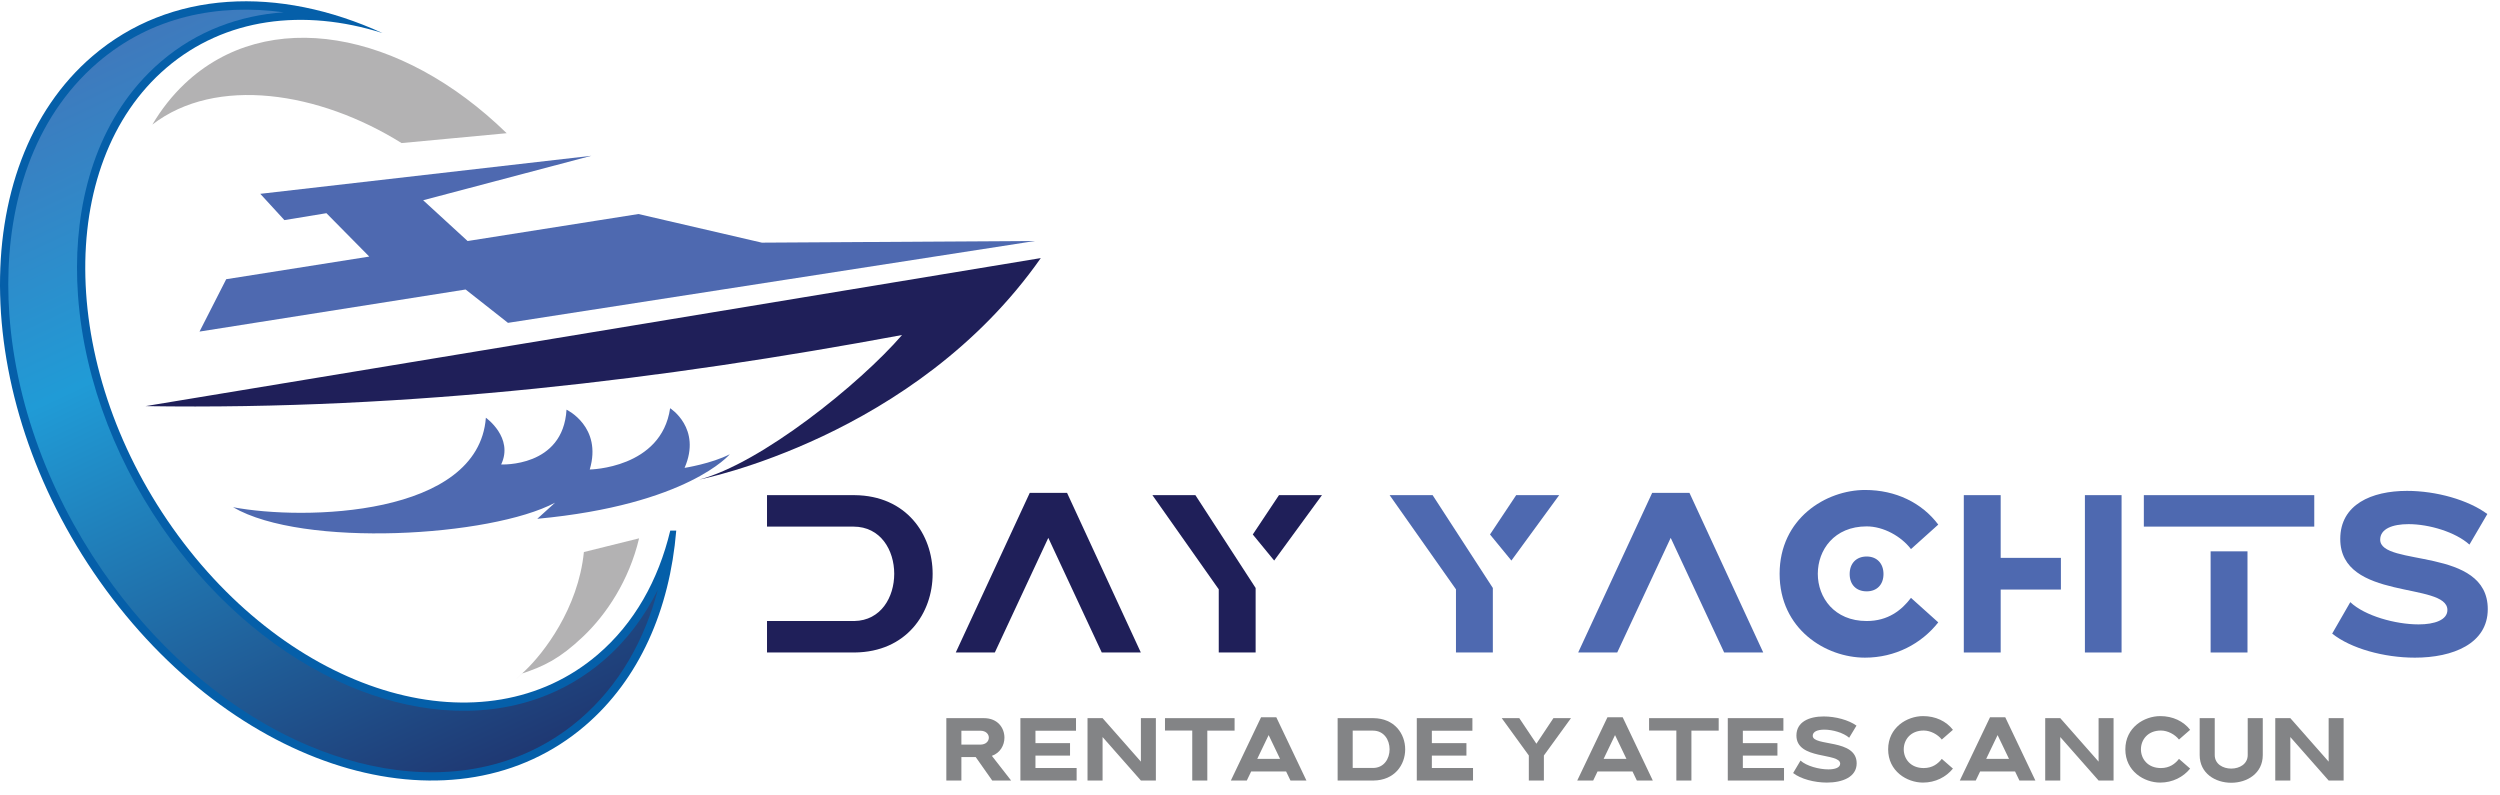 <svg xmlns="http://www.w3.org/2000/svg" xmlns:xlink="http://www.w3.org/1999/xlink" width="220" height="70" role="img" aria-labelledby="logoTitle" id="Layer_1" viewBox="0 0 645.071 204.588"><title id="logoTitle">Day Yachts Cancún</title><defs><linearGradient id="linear-gradient" x1="16.777" y1="-22.314" x2="135.705" y2="232.227" gradientUnits="userSpaceOnUse"><stop offset="0" stop-color="#4e69b0"></stop><stop offset=".398" stop-color="#209bd6"></stop><stop offset="1" stop-color="#1f1f59"></stop></linearGradient></defs><path d="M150.659,142.112c-1.464,14.559-10.392,26.098-15.193,30.631-4.798,4.539-.534,.496-.809,.74,5.742-1.94,9.679-3.773,15.742-9.506,6.064-5.731,11.925-14.523,14.504-25.404l-14.244,3.539Zm-19.921-108.069C103.447,7.436,68.942,1.159,47.671,21.267c-3.256,3.078-6.037,6.625-8.355,10.546,16.399-12.644,42.979-8.529,64.295,4.772l27.127-2.542Z" fill="#b3b2b3" fill-rule="evenodd"></path><path d="M98.692,8.198C71.9-4.058,43.877-2.962,23.895,14.126-9.271,42.499-7.722,104.181,27.359,151.901c35.083,47.721,90.415,63.406,123.583,35.035,14.045-12.008,21.861-29.988,23.548-50.353h-1.543c-3.06,12.789-9.281,23.922-18.709,31.982-29.058,24.854-77.53,11.111-108.266-30.695C15.238,96.063,13.876,42.025,42.936,17.17,58.021,4.268,78.339,1.769,98.692,8.198" fill="#055fa9" fill-rule="evenodd"></path><path d="M73.201,2.845C56.274,.526,39.142,3.892,25.282,15.748c-2.188,1.872-4.232,3.905-6.123,6.081C5.223,37.884,.935,60.061,2.409,80.776c1.788,25.08,11.846,49.697,26.669,69.859,12.949,17.615,30.314,32.881,50.574,41.453,16.525,6.99,35.378,9.529,52.562,3.33,6.367-2.295,12.199-5.701,17.345-10.102,10.324-8.83,16.794-20.664,20.188-33.492-3.434,6.943-8.1,13.215-14.123,18.361-4.871,4.17-10.404,7.398-16.437,9.572-16.023,5.781-33.543,3.527-48.964-2.996-18.421-7.793-34.198-21.613-45.973-37.629-13.435-18.277-22.51-40.559-24.128-63.283-1.372-19.238,2.717-39.66,15.639-54.554,1.788-2.054,3.718-3.98,5.789-5.749,9.257-7.918,20.235-11.899,31.649-12.703" fill="url(#linear-gradient)" fill-rule="evenodd"></path><path d="M60.132,130.542c18.336,3.48,63.285,2.432,65.239-23.086,0,0,7.23,5.121,3.945,12.055,0,0,15.991,.83,16.863-14.137,0,0,9.28,4.385,5.992,15.441,0,0,18.506-.262,20.741-15.814,0,0,8.2,5.158,3.726,15.396,0,0,6.957-1.094,11.677-3.527,0,0-10.806,13.033-49.683,16.666l4.597-4.162c-16.537,8.789-64.984,11.744-83.098,1.168" fill="#4e69b0" fill-rule="evenodd"></path><path d="M180.415,123.413s55.653-10.824,88.141-57.152L37.528,104.464c68.945,1.076,134.119-6.996,195.23-18.352-10.909,12.619-36.49,33.191-52.344,37.301" fill="#1f1f59" fill-rule="evenodd"></path><polygon points="267.075 61.849 196.583 62.28 164.735 54.893 120.657 61.86 109.187 51.339 152.595 39.865 67.16 49.681 73.384 56.464 84.226 54.677 95.28 65.874 58.368 71.712 51.483 85.226 120.143 74.368 131.072 82.974 267.075 61.849" fill="#4e69b0" fill-rule="evenodd"></polygon><g><path d="M220.489,127.431c13.457,.115,20.157,10.207,20.157,20.299s-6.701,20.184-20.157,20.3h-22.579v-8.12h22.522c6.87-.115,10.304-6.147,10.304-12.18,0-6.09-3.491-12.18-10.529-12.18h-22.297v-8.119h22.579Z" fill="#1f1f59"></path><path d="M265.706,126.851h9.628l19.031,41.179h-10.079l-13.794-29.579-13.795,29.579h-10.079l19.087-41.179Z" fill="#1f1f59"></path><path d="M308.447,127.431l15.541,23.953v16.646h-9.516v-16.298l-17.117-24.301h11.092Zm21.565,0h11.092l-12.331,16.877-5.518-6.728,6.756-10.149Z" fill="#1f1f59"></path><path d="M369.656,127.431l15.54,23.953v16.646h-9.516v-16.298l-17.116-24.301h11.092Zm21.564,0h11.093l-12.331,16.877-5.518-6.728,6.756-10.149Z" fill="#4e69b0"></path><path d="M426.304,126.851h9.628l19.031,41.179h-10.079l-13.795-29.579-13.795,29.579h-10.078l19.088-41.179Z" fill="#4e69b0"></path><path d="M481.263,126.097c7.883,0,14.639,3.306,18.862,8.932l-7.039,6.321c-2.533-3.306-7.094-5.857-11.43-5.857-8.39,0-12.612,6.09-12.612,12.237,0,6.09,4.223,12.18,12.612,12.18,5.519,0,9.009-2.783,11.43-5.974l7.039,6.322c-4.336,5.51-11.093,9.105-18.919,9.105-10.135,0-22.016-7.366-22.016-21.634s11.938-21.633,22.072-21.633Zm.394,17.167c2.646,0,4.336,1.798,4.336,4.524s-1.689,4.466-4.336,4.466c-2.702,0-4.392-1.74-4.392-4.466s1.689-4.524,4.392-4.524Z" fill="#4e69b0"></path><path d="M531.772,143.613v8.178h-15.54v16.239h-9.516v-40.599h9.516v16.182h15.54Zm6.193-16.182h9.46v40.599h-9.46v-40.599Z" fill="#4e69b0"></path><path d="M597.146,127.431v8.119h-43.974v-8.119h43.974Zm-26.744,14.499h9.515v26.1h-9.515v-26.1Z" fill="#4e69b0"></path><path d="M637.185,140.19c-3.604-3.247-10.417-5.277-15.709-5.277-4.167,0-7.32,1.218-7.32,4.002,0,7.076,27.759,1.74,27.759,17.922,0,8.932-9.009,12.527-18.806,12.527-7.995,0-16.554-2.378-21.34-6.206l4.674-8.12c3.716,3.538,11.654,5.742,17.623,5.742,4.167,0,7.433-1.16,7.433-3.712,0-7.365-27.646-2.262-27.646-18.327,0-8.932,8.108-12.412,17.229-12.412,7.545,0,15.766,2.32,20.721,5.974l-4.617,7.888Z" fill="#4e69b0"></path></g><g><path d="M244.18,184.972h9.704c3.541,0,5.289,2.507,5.289,5.036,0,1.955-1.081,3.933-3.242,4.691l4.967,6.369h-4.875l-4.254-6.048h-3.702v6.048h-3.886v-16.097Zm3.886,6.83h4.875c1.472,0,2.208-.896,2.208-1.794s-.736-1.793-2.208-1.793h-4.875v3.587Z" fill="#838486"></path><path d="M277.802,197.827v3.242h-14.51v-16.097h14.349v3.243h-10.463v3.196h8.922v3.219h-8.922v3.196h10.624Z" fill="#838486"></path><path d="M280.611,184.972h3.886l9.888,11.222v-11.222h3.863v16.097h-3.863l-9.888-11.222v11.222h-3.886v-16.097Z" fill="#838486"></path><path d="M318.558,184.972v3.22h-7.037v12.877h-3.886v-12.9h-7.036v-3.196h17.959Z" fill="#838486"></path><path d="M325.391,184.743h3.932l7.772,16.326h-4.116l-1.127-2.346h-9.014l-1.127,2.346h-4.116l7.795-16.326Zm-.989,10.738h5.887l-2.943-6.14-2.943,6.14Z" fill="#838486"></path><path d="M354.37,184.972c5.473,.047,8.209,4.048,8.209,8.049s-2.736,8.002-8.209,8.048h-9.222v-16.097h9.222Zm-5.335,12.854h5.22c2.874,0,4.3-2.414,4.3-4.806,0-2.415-1.426-4.829-4.3-4.829h-5.22v9.635Z" fill="#838486"></path><path d="M380.082,197.827v3.242h-14.51v-16.097h14.35v3.243h-10.463v3.196h8.922v3.219h-8.922v3.196h10.623Z" fill="#838486"></path><path d="M392.021,184.972l4.415,6.6,4.392-6.6h4.53l-6.99,9.636v6.461h-3.887v-6.461l-6.99-9.636h4.53Z" fill="#838486"></path><path d="M414.768,184.743h3.932l7.772,16.326h-4.116l-1.127-2.346h-9.014l-1.127,2.346h-4.116l7.796-16.326Zm-.989,10.738h5.887l-2.943-6.14-2.943,6.14Z" fill="#838486"></path><path d="M443.47,184.972v3.22h-7.037v12.877h-3.886v-12.9h-7.036v-3.196h17.959Z" fill="#838486"></path><path d="M460.328,197.827v3.242h-14.51v-16.097h14.35v3.243h-10.463v3.196h8.922v3.219h-8.922v3.196h10.623Z" fill="#838486"></path><path d="M477.142,190.032c-1.472-1.288-4.254-2.093-6.416-2.093-1.701,0-2.989,.482-2.989,1.587,0,2.805,11.337,.689,11.337,7.105,0,3.541-3.68,4.967-7.681,4.967-3.266,0-6.761-.943-8.715-2.461l1.908-3.219c1.518,1.402,4.76,2.276,7.197,2.276,1.702,0,3.036-.46,3.036-1.472,0-2.921-11.291-.896-11.291-7.267,0-3.541,3.312-4.921,7.036-4.921,3.082,0,6.439,.92,8.463,2.368l-1.886,3.128Z" fill="#838486"></path><path d="M496.209,184.444c3.22,0,5.979,1.311,7.703,3.541l-2.874,2.507c-1.034-1.311-2.897-2.323-4.668-2.323-3.426,0-5.15,2.415-5.15,4.853,0,2.414,1.725,4.829,5.15,4.829,2.254,0,3.68-1.104,4.668-2.369l2.874,2.507c-1.771,2.185-4.529,3.61-7.726,3.61-4.14,0-8.991-2.921-8.991-8.577s4.875-8.577,9.014-8.577Z" fill="#838486"></path><path d="M513.482,184.743h3.932l7.772,16.326h-4.116l-1.127-2.346h-9.014l-1.127,2.346h-4.116l7.796-16.326Zm-.989,10.738h5.887l-2.943-6.14-2.943,6.14Z" fill="#838486"></path><path d="M527.721,184.972h3.887l9.888,11.222v-11.222h3.863v16.097h-3.863l-9.888-11.222v11.222h-3.887v-16.097Z" fill="#838486"></path><path d="M557.412,184.444c3.219,0,5.979,1.311,7.703,3.541l-2.874,2.507c-1.035-1.311-2.897-2.323-4.668-2.323-3.427,0-5.151,2.415-5.151,4.853,0,2.414,1.725,4.829,5.151,4.829,2.253,0,3.679-1.104,4.668-2.369l2.874,2.507c-1.771,2.185-4.53,3.61-7.727,3.61-4.139,0-8.991-2.921-8.991-8.577s4.875-8.577,9.015-8.577Z" fill="#838486"></path><path d="M567.579,184.972h3.887v9.521c0,2.322,2.115,3.495,4.254,3.495s4.254-1.173,4.254-3.495v-9.521h3.886v9.521c0,4.76-4.069,7.151-8.14,7.151s-8.141-2.392-8.141-7.151v-9.521Z" fill="#838486"></path><path d="M587.083,184.972h3.887l9.888,11.222v-11.222h3.863v16.097h-3.863l-9.888-11.222v11.222h-3.887v-16.097Z" fill="#838486"></path></g></svg>